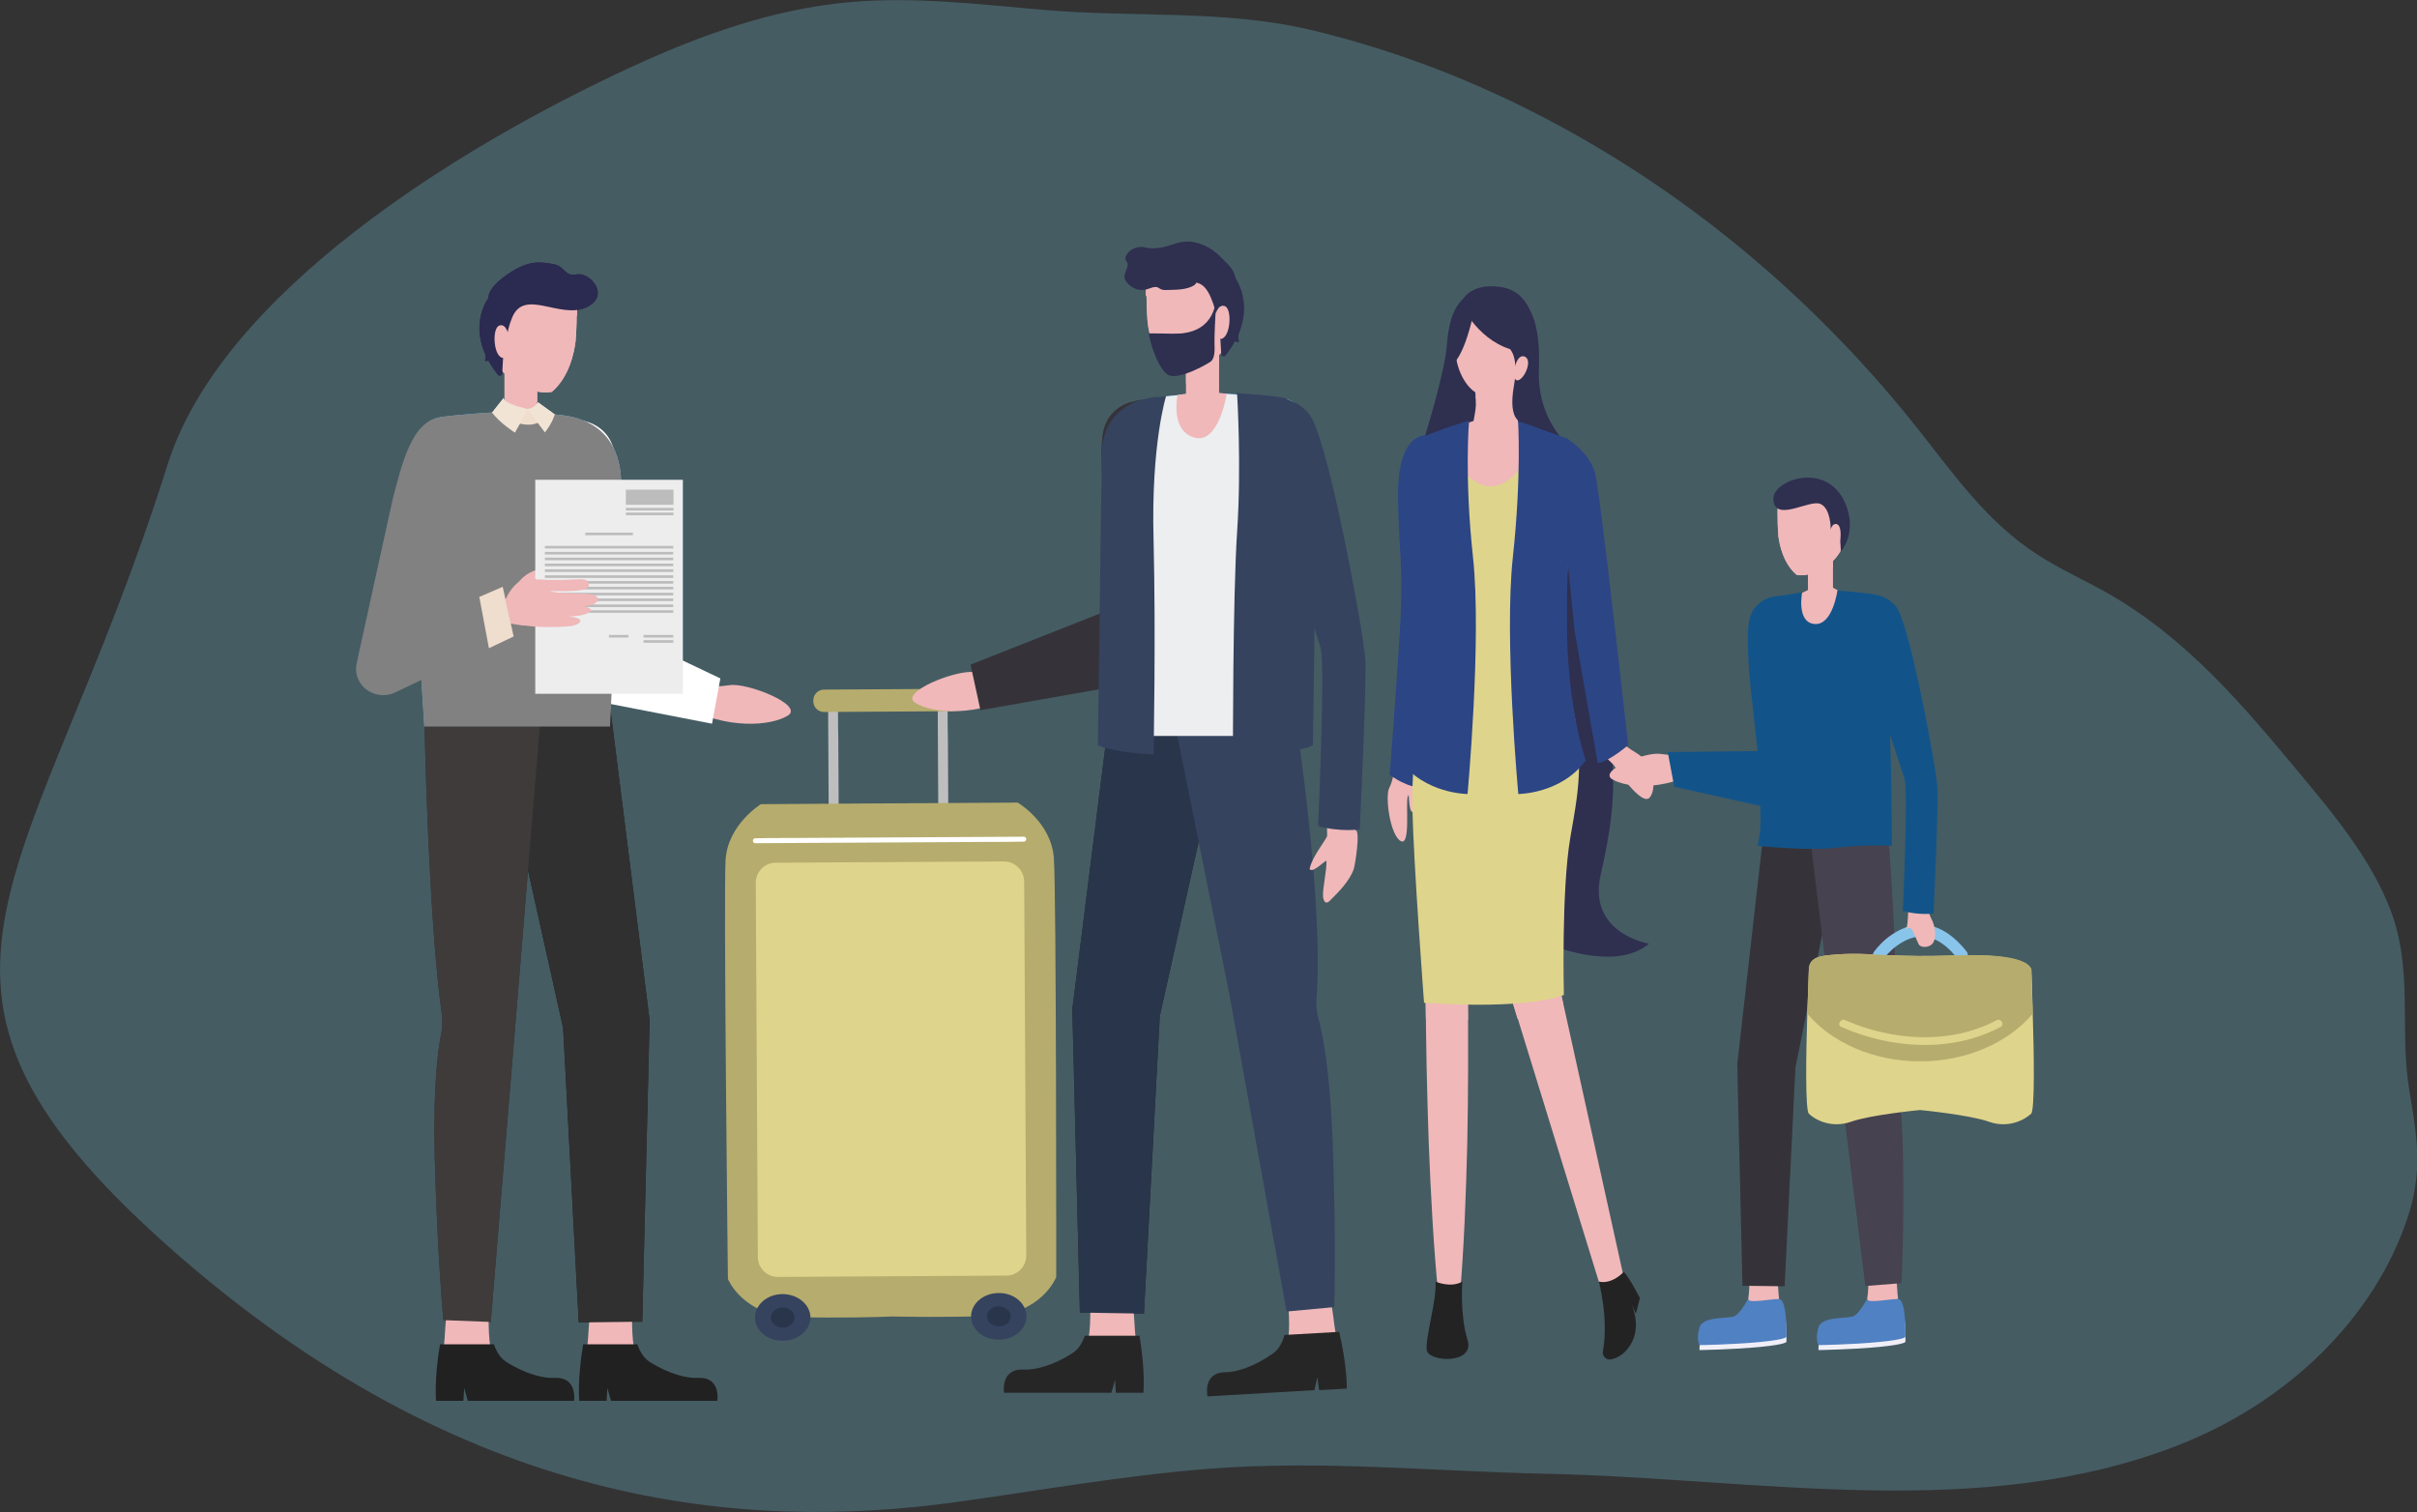 <?xml version="1.0" encoding="utf-8"?>
<!-- Generator: Adobe Illustrator 24.2.1, SVG Export Plug-In . SVG Version: 6.00 Build 0)  -->
<svg version="1.1" id="Layer_1" xmlns="http://www.w3.org/2000/svg" xmlns:xlink="http://www.w3.org/1999/xlink" x="0px" y="0px"
	 viewBox="0 0 928.4 580.9" style="enable-background:new 0 0 928.4 580.9;" xml:space="preserve">
<rect x="0" y="0" width="928.4" height="580.9" fill="#333333" stroke="none"/>
<style type="text/css">
	.st0{opacity:0.31;fill:#70B9CE;}
	.st1{fill:#F0B8B9;}
	.st2{fill:#2F2F50;}
	.st3{fill:#2C4585;}
	.st4{fill:#DFD48C;}
	.st5{fill:#232323;}
	.st6{fill:#F0EFF8;}
	.st7{fill:#5081C2;}
	.st8{fill:#353339;}
	.st9{fill:#46424F;}
	.st10{fill:#125489;}
	.st11{fill:#89C4EB;}
	.st12{fill:#B6AC6D;}
	.st13{fill:#BFBEBE;}
	.st14{fill:#35435F;}
	.st15{fill:#29354A;}
	.st16{fill:#FFFFFF;}
	.st17{fill:#272626;}
	.st18{fill:url(#SVGID_1_);}
	.st19{fill:#ECEEEF;}
	.st20{fill:#212121;}
	.st21{fill:#2D3130;}
	.st22{fill:#2B2A50;}
	.st23{fill:url(#SVGID_2_);}
	.st24{fill:#CCE3F0;}
	.st25{fill:#B8D4DD;}
	.st26{fill:#303030;}
	.st27{fill:#3F3B3B;}
	.st28{fill:#818181;}
	.st29{fill:#EDEDEE;}
	.st30{fill:#BCBCBC;}
	.st31{fill:#EFDDCD;}
	.st32{fill:#F1E4D4;}
</style>
<g>
	<g>
		<path class="st0" d="M64.4,178.4C85,113,175.6,56.5,243,25.5c26.1-12,54-22.1,83.6-24.7c24.7-2.2,49.6,0.9,74.3,3
			c34.4,3,69.4-0.2,102.6,7.7c32.4,7.7,63.2,19.7,91.7,34.8c57,30.1,104.8,72,142,119.1c13.5,17.1,26.2,35.3,45.5,47.7
			c8.3,5.4,17.7,9.6,26.4,14.5c30.8,17.4,52.7,43.6,74,69.2c13.7,16.4,27.5,33.2,34.9,52.2c9.2,23.5,3.5,46.4,7.5,70.1
			c3,18,5.3,31.1-1,49.5c-12.8,37.6-45.2,69.7-87.2,86.3c-76.4,30.2-162.3,12.9-243.7,11.2c-43.2-0.9-85.7-5.3-129.3-1.9
			c-32.7,2.6-64.7,8.3-97.1,12.8c-80.5,11.1-188.7,3.3-303.1-98.7C-50.3,376.4,13.3,340.4,64.4,178.4z"/>
		<g>
			<g>
				<path class="st1" d="M535.7,294c0,0-0.3,5.3-2,8.5c-1.8,3.2,0.2,18,4.2,20.5c4,2.5,2-13.8,2.8-16.9c0.8-3.1,0.1,5.8,1.9,5.8
					s-0.2-18.9-0.2-18.9L535.7,294z"/>
				<path class="st2" d="M570.8,118.1l-14.3,11.8c0,0-4.9,29.4-1.9,44.9c3,15.5,1.8,168.4,1.8,168.4s55.2,37.5,77,19.3
					c0,0-23.9-3.8-18.5-26.8c7.1-30.7,7.1-51.7-5.9-78.7c-7.1-14.8,4.1-70.9-10.2-89L570.8,118.1z"/>
				<path class="st1" d="M566,161.7c0,0,0.9-4.4,0.9-6.1c0-4.7-0.8-19.6-0.8-19.6l15.4,0.1l1.6,26.1c11.9,2.8,19.6,11.7,21,24.7
					c0.2,1.9,0.2,3.9,0.1,5.7l-6.6,80c-1,12.2-11.6,21.2-23.6,20.2c-10.6-0.9-18.8-9.3-19.9-19.6l-8.6-79.8
					C544,179,552.8,165.9,566,161.7z"/>
				<path class="st3" d="M547.8,167.3c0,0-11-1.6-10.8,23.6c0.2,21.4,2.3,26,0.7,51.7s-3.9,55-3.9,55s7.3,5.7,13.3,4.7
					c6-1,7-86.4,7-86.4L547.8,167.3z"/>
				<path class="st1" d="M560.4,260.6c1.8,19.9,2.6,39.7,3.1,59.5c0.2,9.9,0.3,19.8,0.4,29.7c0,5,0,9.9,0,14.9c0,5-0.2,9.9-0.1,14.9
					c0.2,19.8,0.2,39.6-0.2,59.5c-0.5,19.8-1.2,39.6-2.9,59.5c-0.2,2.2-2.2,3.9-4.4,3.7c-2-0.2-3.5-1.7-3.7-3.6
					c-2-19.8-3-39.7-3.8-59.5c-0.7-19.9-1.1-39.7-1.2-59.6c-0.1-5,0.2-9.9,0.3-14.9c0.1-5,0.4-9.9,0.5-14.9
					c0.4-9.9,0.9-19.8,1.5-29.8c1.2-19.8,2.8-39.7,5.4-59.5c0.2-1.4,1.5-2.4,2.9-2.2C559.4,258.4,560.3,259.4,560.4,260.6z"/>
				<path class="st1" d="M600.4,261.7l-1.8,117.2l-0.3-3.2l26.9,121.7c0.5,2.5-1,4.9-3.5,5.4c-2.3,0.5-4.6-0.9-5.3-3.1l-36.7-119.1
					l0-0.1c-0.3-1-0.4-2.1-0.2-3l15.9-116.1c0.2-1.4,1.5-2.4,2.9-2.2C599.5,259.3,600.4,260.5,600.4,261.7z"/>
				<path class="st4" d="M557.9,174.7c0,0,13.3,27.3,29.6,0c16.2-27.3,0,79.4,0,79.4s-11.1,6.6-31.8,0
					C534.9,247.5,557.9,174.7,557.9,174.7z"/>
				<path class="st1" d="M600.4,262.6c-0.2-0.9-0.5-1.7-0.8-2.6c0,0-1.4,0.2-4,0.5c-0.1,0.2-0.2,0.5-0.3,0.8l-15.9,116.1
					c-0.1,1-0.1,2,0.2,3l0,0.1l3.3,10.8c6.7-0.5,13-1.5,17.6-3.2c0,0,0-0.8,0-2.2l-1.9-8.8L600.4,262.6z"/>
				<path class="st1" d="M549.9,319.9c-0.6,9.9-1.1,19.8-1.5,29.8c-0.2,5-0.4,9.9-0.5,14.9c-0.1,5-0.4,9.9-0.3,14.9
					c0,3.9,0,7.8,0.1,11.7c2,0.1,8.3,0.6,16.2,0.7c0-4.1-0.1-8.2-0.1-12.3c-0.1-5,0-9.9,0.1-14.9c0.1-5,0-9.9,0-14.9
					c0-9.9-0.1-19.8-0.4-29.7c-0.5-19.6-1.2-39.2-3-58.8c-1.7-0.1-3.4-0.3-5.2-0.4C552.7,280.5,551.1,300.2,549.9,319.9z"/>
				<path class="st4" d="M548,254c0,0-6,33.6-5.5,56.1c0.5,22.5,4.5,75.1,4.5,75.1s37.5,3,53.7-3c0,0-1-40.3,2.5-60.6
					c3.5-20.3,6.6-33.2-3.5-67.5C599.6,254,575.7,257.9,548,254z"/>
				<path class="st3" d="M564.3,161.5c0,0-1.9,21.3,1.5,52.6c3.4,31.4-2.1,90.9-2.1,90.9s-16.5,0-25.9-12.9c0,0,9.1-22.5,6.1-54.8
					c-3-32.3-8.3-25.9,1-48.6l-3,11.3c0,0-4.5-28.9,3.9-32.2C554.3,164.6,564.3,161.5,564.3,161.5z"/>
				<path class="st3" d="M583.1,161.5c0,0,1.4,21.3-2,52.6c-3.4,31.4,2.1,90.9,2.1,90.9s16.5,0,25.9-12.9c0,0-7.3-20.7-7.2-53.1
					c0-20.8,0.2-15.7,0.5-22.9l1.7-15.5c0,0,5.7-29.1-2.7-32.3C592.9,164.9,583.1,161.5,583.1,161.5z"/>
				<path class="st5" d="M551.4,492.3c0,0,5.8,2.6,10.3,0c0,0-1,12.9,2,22.4c3,9.5-15.2,8.6-15.7,3.8
					C547.5,513.6,551.9,499.5,551.4,492.3z"/>
				<path class="st5" d="M614.1,492.3c0,0,3.9,13.9,1.6,26.8c-0.3,1.8,1.2,3.4,3,3.1c2.2-0.4,5.1-1.7,7.5-5.5
					c4.7-7.4,0.3-16.1,0.3-16.1l1.9,4l1.5-6c0,0-4.4-8.5-6.2-10C623.7,488.5,619.4,493.5,614.1,492.3z"/>
				<path class="st1" d="M582.3,149l-0.8-12.9l-15.4-0.1c0,0,0.6,11,0.8,17.1c0.8,0.5,1.6,0.9,2.5,1.1
					C573.5,155.2,578.4,153.2,582.3,149z"/>
				<path class="st1" d="M616.4,280.3c0,0,7,5.9,12.4,9.1c5.4,3.2,8.1,12.5,5,16.8c-3.1,4.3-14-12.4-14-12.4l-5.9-5.8L616.4,280.3z"
					/>
				<g>
					<path class="st1" d="M588.4,136.2c-3.4,11-12.2,17.5-18.9,15.8c-5.6-1.4-10.2-9.3-10.4-17.2c0-1,0-2.2,0.2-3.6
						c0.2-2.2,0.6-4.6,1.2-6.3c3.4-11,10.4-15.9,19.1-13.3C588.2,114.4,591.8,125.2,588.4,136.2z"/>
				</g>
				<path class="st2" d="M561.1,116.5c0,0,5.8,13.4,18.9,17.6c0,0,3.5,3.1,1.5,14.2c-2.5,14.2,3.6,14.1,3.6,14.1l14,5
					c0,0-8.6-9.3-8-25.3c0.7-16-2.5-30.3-15-31.9C563.7,108.5,561.1,116.5,561.1,116.5z"/>
				<path class="st1" d="M586.6,141.5c-0.9,2.9-2.9,4.9-4,4.6c-1.2-0.4-1.4-3-0.5-5.9c0.9-2.9,2.2-3.6,3.3-3.3
					C586.6,137.2,587.5,138.6,586.6,141.5z"/>
				<path class="st2" d="M567,115.6c0,0-3.2,18.4-8.4,23.7c-5.2,5.2-4.5,25.6-4.5,25.6l-6.7,2.5c0,0,7.5-24.2,8.3-34.3
					c0.8-10.1,3-19.6,12.8-21.3C578.4,109.9,567,115.6,567,115.6z"/>
				<path class="st3" d="M601.3,168.1c0,0,9.5,5.4,11.5,14.2c2.1,8.8,12.6,103.9,12.6,103.9s-7.1,6.2-11.7,7l-8.9-51l-3.7-37.2
					L601.3,168.1z"/>
			</g>
			<g>
				<g>
					<rect x="694.5" y="213.5" class="st1" width="9.5" height="17.2"/>
				</g>
				<path class="st1" d="M694.5,223.8v-10.3h9.5v4.3c-3.4,3.7-7.8,5.4-7.8,5.4v0C695.7,223.5,695.1,223.7,694.5,223.8z"/>
				<path class="st1" d="M684.2,189.8c1.6-3,9.4-6.9,15.2-4.4c5.8,2.5,8.3,7.2,9.7,14.1c0.7,3.6-0.5,8-1.8,11.4
					c-2.7,6.1-9.8,8.9-9.8,8.9v0c-2.5,0.9-5.2,1.5-7.4,1c-5.1-4.3-6.6-11.6-7-14.9c-0.3-3.8-0.3-6.8-0.3-7.5
					C682.8,198.4,682.6,192.9,684.2,189.8z"/>
				<path class="st1" d="M702.8,204.6c0,0,0.7-4.1,2.9-3.2c2.2,0.9,1.6,9.8-1.5,9.5C701.2,210.6,702.8,204.6,702.8,204.6z"/>
				<g>
					<path class="st6" d="M717.2,500.8c0,0-2.7,5.1-4.9,6.5c-2.2,1.4-11.2-0.8-12.6,3.7c-1.4,4.6-1.2,7.6-1.2,7.6s13-0.2,23.3-1.2
						c10.3-1,10.1-2,10.1-2s0.4-14.5-2.8-14.5C725.9,500.8,717,502.8,717.2,500.8z"/>
					<path class="st1" d="M717.2,498.9c0.8-4.6,0.3-10.9,0.3-10.9s6.3-15.3,10.3,0c1,3.7,0.8,7.9,1.3,10.9l-11.9,5V498.9z"/>
					<path class="st7" d="M717.2,498.9c0,0-2.7,5.1-4.9,6.5c-2.2,1.4-12.4-0.1-13.8,4.5c-1.4,4.6,0,6.8,0,6.8s13-0.2,23.3-1.2
						c10.3-1,10.1-2,10.1-2s0.4-14.5-2.8-14.5C725.9,498.9,717,500.9,717.2,498.9z"/>
				</g>
				<g>
					<path class="st6" d="M671.5,500.8c0,0-2.7,5.1-4.9,6.5c-2.2,1.4-11.2-0.8-12.6,3.7c-1.4,4.6-1.2,7.6-1.2,7.6s13-0.2,23.3-1.2
						c10.3-1,10.1-2,10.1-2s0.4-14.5-2.8-14.5C680.2,500.8,671.2,502.8,671.5,500.8z"/>
					<path class="st1" d="M671.5,498.9c0.8-4.6,0.3-10.9,0.3-10.9s6.3-15.3,10.3,0c1,3.7,0.8,7.9,1.3,10.9l-11.9,5V498.9z"/>
					<path class="st7" d="M671.5,498.9c0,0-2.7,5.1-4.9,6.5c-2.2,1.4-12.4-0.1-13.8,4.5c-1.4,4.6,0,6.8,0,6.8s13-0.2,23.3-1.2
						c10.3-1,10.1-2,10.1-2s0.4-14.5-2.8-14.5C680.2,498.9,671.2,500.9,671.5,498.9z"/>
				</g>
				<polygon class="st8" points="678.4,311 667.5,407 667.3,408.4 667.3,408.8 669.3,493.9 685.5,494.1 689.7,409.1 689.5,410.9 
					708.5,316.3 				"/>
				<g>
					<rect x="694.5" y="213.5" class="st1" width="9.5" height="17.2"/>
				</g>
				<path class="st1" d="M694.5,223.8v-10.3h9.5v4.3c-3.4,3.7-7.8,5.4-7.8,5.4v0C695.7,223.5,695.1,223.7,694.5,223.8z"/>
				<path class="st1" d="M649.4,289.6c0,0-6,0.9-11.6,0c-5.7-0.9-23.9,6.3-18.6,9.7c5.4,3.3,19.5,4.6,33.4-3.2
					C666.4,288.4,649.4,289.6,649.4,289.6z"/>
				<path class="st9" d="M722.2,305.4l0.5,13.1l2.4,0c0,0,4.9,55.6,2.1,84.6c-0.2,1.9-0.1,3.8,0.4,5.7c1.1,4.5,3.1,15.3,3.4,36.2
					c0.4,29.1-0.6,47.9-0.6,47.9l-13.9,1.1L705,401l-11.4-93L722.2,305.4z"/>
				<path class="st1" d="M684.2,189.8c1.6-3,9.4-6.9,15.2-4.4c5.8,2.5,8.3,7.2,9.7,14.1c0.7,3.6-0.5,8-1.8,11.4
					c-2.7,6.1-9.8,8.9-9.8,8.9v0c-2.5,0.9-5.2,1.5-7.4,1c-5.1-4.3-6.6-11.6-7-14.9c-0.3-3.8-0.3-6.8-0.3-7.5
					C682.8,198.4,682.6,192.9,684.2,189.8z"/>
				<path class="st10" d="M675.1,288.5l-2.6-23.8l0,0c0,0-2.2-19.6-0.5-26.8c1.4-6.2,6.6-8,7.9-8.4c1.4-0.4,2.8-0.6,4.1-0.7
					c5.8-0.5,3.9,4.1,4.3,9.6l5.6,64.9l0,0.5c0.1,1.8-0.3,3.6-1.5,5.1c-2.6,3.5-7.6,4.3-11.2,1.8l-38.1-8.5l-2.5-13.3L675.1,288.5z"
					/>
				<path class="st10" d="M725.4,269.9l1.1-20.3c0-1,0-1.9-0.1-2.8c0-0.1,0-0.1,0-0.2c-0.7-13.3-3.6-17.2-6.9-18.2
					c-3.3-1-20.6-2-20.6-2l-13.7,2.3c0,0-8.1,1.3-9.7,32.3c-1.2,23.7,1.3,45.4,0.6,58.1l-0.9,5.8c0,0,19.6,2.1,30.4,0.7
					c10.8-1.3,21.1-0.7,21.1-0.7S726.6,286.9,725.4,269.9z"/>
				<path class="st1" d="M692.2,227.7c0,0-2.2,11.4,4.8,12c7,0.6,8.8-13,8.8-13l-5.2-2.9L692.2,227.7z"/>
				<path class="st1" d="M682.8,197.2l0-5.3l20.5-2.3l-0.2,12.4c0,0-2.4-7.7-7.6-6.5C687,197.5,682.8,197.2,682.8,197.2z"/>
				<path class="st2" d="M688.1,184.6c0,0-8.8,3-6.6,9c2.2,6,13.9-1.8,17.8,0c4,1.8,3.9,9.7,3.9,9.7s3-1.1,3.4,1.5
					c0.3,2.6,0.5,7,0.5,7s6.1-6.5,2.1-17.5C705.1,183.3,695,182,688.1,184.6z"/>
				<path class="st1" d="M702.8,204.6c0,0,0.7-4.1,2.9-3.2c2.2,0.9,1.6,9.8-1.5,9.5C701.2,210.6,702.8,204.6,702.8,204.6z"/>
				<g>
					<path class="st4" d="M780.3,372.4c-2.1-5.7-21.7-5.5-24.2-5.5c-8.6,0.2-17.1,0.5-25.7,0.2c-8.6-0.2-17-1.2-25.6-0.4
						c-4.8,0.4-9.8,0.6-10,5.7c0,0-0.3,7.5-0.6,17c-0.5,15.8-0.8,37,0.6,38.4c2.2,2.2,8.5,5.8,16.2,3.1c7.6-2.7,26.5-4.5,26.5-4.5
						s18.9,1.8,26.5,4.5c7.6,2.7,13.9-0.9,16.2-3.1c1.4-1.4,1.1-22.7,0.6-38.4C780.6,379.9,780.3,372.4,780.3,372.4z"/>
					<g>
						<path class="st11" d="M731.6,356.4c-4.6,1.8-8.7,5.1-11.7,9.1c-1.8,2.3,2.2,4.6,3.9,2.3c-0.7,0.9,0.2-0.2,0.4-0.4
							c0.5-0.6,1.1-1.2,1.7-1.8c1.8-1.8,3.9-3.3,6.2-4.4c7.7-3.8,14.6,0.4,19.4,6.6c1.7,2.3,5.7,0,3.9-2.3
							C749.5,358,741.1,352.6,731.6,356.4z"/>
					</g>
					<path class="st12" d="M756.1,366.9c-8.6,0.2-17.1,0.5-25.7,0.2c-8.6-0.2-17-1.2-25.6-0.4c-4.8,0.4-9.8,0.6-10,5.7
						c0,0-0.3,7.5-0.6,17c9.3,11,25.3,18.3,43.3,18.3c18.1,0,34-7.3,43.3-18.3c-0.3-9.5-0.6-17-0.6-17
						C778.6,366.4,758.6,366.9,756.1,366.9z"/>
					<g>
						<path class="st4" d="M766.9,391.9c-17.8,9.5-40,7.9-58.1,0c-1.8-0.8-3.3,1.8-1.5,2.6c19.1,8.4,42.3,10,61.1,0
							C770.2,393.6,768.6,391,766.9,391.9z"/>
					</g>
				</g>
				<path class="st1" d="M736.3,361.2c0.4,1,0.8,1.9,1.2,2.1c1.6,0.9,4,0.4,5-1.1c1.5-2.3,0.7-6.7-0.5-9c-1.8-3.2-2-8.5-2-8.5
					l-6.7-1c-0.5,4.5-0.1,9.4-1.1,13.7C733.8,354.5,735.1,358.5,736.3,361.2z"/>
				<path class="st10" d="M716.6,228.1c0,0,7.5-0.5,11.7,4.9c5,6.6,13,51.1,13,51.1s2.4,12.5,2.9,18.3c0.5,5.8-1.5,48.5-1.5,48.5
					s-5.6,0.8-11.8-1c0,0,2-44.4,0.8-50.1C730.4,294.1,710.6,242.6,716.6,228.1z"/>
			</g>
			<g>
				<g>
					<g>
						<path class="st13" d="M321.9,273.5c0-2.5-3.8-2.4-3.8,0c0.1,24.5,0.3,49,0.4,73.6c0,3.5,0,7,0.1,10.5c0,2.5,3.8,2.4,3.8,0
							c-0.1-24.5-0.3-49-0.4-73.6C321.9,280.5,321.9,277,321.9,273.5z"/>
					</g>
				</g>
				<g>
					<g>
						<path class="st13" d="M364,273.3c0-2.5-3.8-2.4-3.8,0c0.1,24.5,0.3,49,0.4,73.6c0,3.5,0,7,0.1,10.5c0,2.5,3.8,2.4,3.8,0
							c-0.1-24.5-0.3-49-0.4-73.6C364,280.3,364,276.8,364,273.3z"/>
					</g>
				</g>
				<g>
					<path class="st12" d="M390.9,308.3l-48.4,0.3l-1.8,0l-48.4,0.3c0,0-12.7,7.7-13.6,21.4c-0.8,13.7,0.9,161,0.9,161
						s5.6,14,25.3,14.6c17.2,0.5,33.8,0,37.8-0.2c4,0.1,20.6,0.4,37.8-0.2c19.7-0.8,25.2-14.9,25.2-14.9s0.1-147.2-0.9-161
						C403.8,315.8,390.9,308.3,390.9,308.3z"/>
				</g>
				<g>
					<path class="st14" d="M383.6,496.7c-5.9,0-10.6,4.1-10.6,9c0,5,4.8,9,10.7,8.9c5.9,0,10.6-4.1,10.6-9
						C394.2,500.6,389.4,496.6,383.6,496.7z"/>
				</g>
				<g>
					<path class="st15" d="M383.6,501.8c-2.5,0-4.5,1.7-4.5,3.9c0,2.1,2.1,3.8,4.6,3.8c2.5,0,4.5-1.7,4.5-3.9
						C388.2,503.5,386.1,501.8,383.6,501.8z"/>
				</g>
				<g>
					<path class="st14" d="M300.6,497.1c-5.9,0-10.6,4.1-10.6,9c0,5,4.8,9,10.7,8.9c5.9,0,10.6-4.1,10.6-9
						C311.2,501.1,306.4,497.1,300.6,497.1z"/>
				</g>
				<g>
					<path class="st15" d="M300.6,502.3c-2.5,0-4.5,1.7-4.5,3.9c0,2.1,2.1,3.8,4.6,3.8c2.5,0,4.5-1.7,4.5-3.9
						C305.2,504,303.1,502.2,300.6,502.3z"/>
				</g>
				<g>
					<g>
						<path class="st4" d="M385.7,330.9l-87.8,0.5c-4.2,0-7.6,3.5-7.6,7.7l0.8,143.8c0,4.2,3.5,7.6,7.7,7.6l87.8-0.5
							c4.2,0,7.6-3.5,7.6-7.7l-0.8-143.8C393.3,334.3,389.8,330.9,385.7,330.9z"/>
					</g>
				</g>
				<g>
					<path class="st12" d="M365.8,264.6l-49.3,0.3c-2.3,0-4.1,1.9-4.1,4.1l0,0.4c0,2.3,1.9,4.1,4.1,4.1l49.3-0.3
						c2.3,0,4.1-1.9,4.1-4.1l0-0.4C369.9,266.4,368.1,264.6,365.8,264.6z"/>
				</g>
				<g>
					<g>
						<path class="st16" d="M393.2,321.4c-30.1,0.2-60.1,0.3-90.2,0.5c-4.3,0-8.6,0-12.9,0.1c-1.2,0-1.2,1.9,0,1.9
							c30.1-0.2,60.1-0.3,90.2-0.5c4.3,0,8.6,0,12.9-0.1C394.5,323.3,394.5,321.4,393.2,321.4z"/>
					</g>
				</g>
			</g>
			<g>
				<polygon class="st17" points="428.7,254.1 412.2,385.3 411.9,387.3 411.9,387.8 414.8,504.2 439.4,504.6 445.6,388.2 
					445.4,390.7 474.2,261.4 				"/>
				<g>
					<rect x="455.6" y="133.7" class="st1" width="12.6" height="22.7"/>
				</g>
				<path class="st1" d="M455.6,147.3v-13.6h12.6v5.7c-4.5,4.9-10.3,7.2-10.3,7.2v0C457.2,146.8,456.4,147.1,455.6,147.3z"/>
				<path class="st1" d="M442,102.4c2.1-4,12.4-9.1,20.1-5.9c7.7,3.3,11,9.6,12.9,18.6c1,4.8-0.6,10.6-2.3,15.1
					c-3.6,8-12.9,11.8-12.9,11.8v0c-3.3,1.2-6.8,2-9.8,1.4c-6.7-5.7-8.7-15.3-9.2-19.8c-0.4-5-0.4-9.1-0.4-9.9
					C440.2,113.7,439.9,106.4,442,102.4z"/>
				<path class="st1" d="M440.2,113.7l0-7l27.1-3l-0.2,16.4c0,0-3.2-10.2-10-8.6C445.8,114.2,440.2,113.7,440.2,113.7z"/>
				<path class="st1" d="M466.6,121.9c0,0,0.9-5.4,3.9-4.3c3,1.2,2.1,12.9-1.9,12.6C464.5,129.8,466.6,121.9,466.6,121.9z"/>
				<path class="st2" d="M476.2,122.1v4.3c0,0-1,3.3-0.4,4.4c0.5,1.1-1.8,0.8-2.1-1.3C473.4,127.3,476.2,122.1,476.2,122.1z"/>
				
					<linearGradient id="SVGID_1_" gradientUnits="userSpaceOnUse" x1="-671.118" y1="211.216" x2="-744.124" y2="214.29" gradientTransform="matrix(-1 0 0 1 -245.488 0)">
					<stop  offset="0" style="stop-color:#94BEE6"/>
					<stop  offset="1" style="stop-color:#7AB2E0"/>
				</linearGradient>
				<path class="st18" d="M427.4,273.3l-4.4-91.9c-0.5-15.2,5.6-27.7,24.9-29.2l14.7-1.5c0,0,26.7,1.4,31.8,2.7
					c5.1,1.3,9.6,6.4,10.7,24c0,0.1,0,0.2,0,0.2c0.1,1.2,0.2,2.5,0.2,3.8l-5.9,91.9H427.4z"/>
				<g>
					<path class="st1" d="M418.1,514.4c1.2-7.1,0.5-16.7,0.5-16.7s9.6-23.4,15.8,0c1.5,5.7,1.2,12.2,1.9,16.7h-16.9H418.1z"/>
					<path class="st17" d="M393.2,526.1c4,0.2,11-1.3,18.7-6.3c2.3-1.4,3.8-3.9,4.8-6.7l0,0l0,0h21c2.3,14,1.5,21.9,1.5,21.9h-10.6
						l-0.3-4.9l-1.4,4.9h-41.2C385.6,535,384.2,525.6,393.2,526.1z"/>
				</g>
				<g>
					<path class="st1" d="M494.9,513.9c0.8-7.2-0.5-16.7-0.5-16.7s8.1-23.9,15.8-0.9c1.9,5.6,2,12.1,3,16.5l-16.8,1L494.9,513.9z"/>
					<path class="st17" d="M470.8,527.1c4,0,10.9-2,18.3-7.3c2.2-1.6,3.5-4.2,4.3-7l0,0v0l21-1.2c3.2,13.8,2.9,21.8,2.9,21.8
						l-10.6,0.6L506,529l-1.1,5l-41.1,2.4C463.8,536.4,461.8,527.1,470.8,527.1z"/>
				</g>
				<polygon class="st15" points="428.7,254.1 412.2,385.3 411.9,387.3 411.9,387.8 414.8,504.2 439.4,504.6 445.6,388.2 
					445.4,390.7 474.2,261.4 				"/>
				<g>
					<rect x="455.6" y="133.7" class="st1" width="12.6" height="22.7"/>
				</g>
				<path class="st1" d="M455.6,147.3v-13.6h12.6v5.7c-4.5,4.9-10.3,7.2-10.3,7.2v0C457.2,146.8,456.4,147.1,455.6,147.3z"/>
				<path class="st1" d="M388.5,258.2c0,0-7.3,1.1-14.2,0c-6.9-1.1-29.2,7.8-22.7,11.8c6.5,4.1,23.8,5.6,40.7-3.8
					C409.2,256.7,388.5,258.2,388.5,258.2z"/>
				<path class="st14" d="M496.1,254.5l1,17.3l0,0c0,0,11.5,73.5,8.6,111.8c-0.2,2.5,0,5,0.7,7.5c1.6,5.9,4.5,20.1,5.5,47.7
					c1.4,38.4,0.6,63.3,0.6,63.3l-18.3,1.7l-22.1-122.5l-24.7-122.6L496.1,254.5z"/>
				<path class="st1" d="M442,102.4c2.1-4,12.4-9.1,20.1-5.9c7.7,3.3,11,9.6,12.9,18.6c1,4.8-0.6,10.6-2.3,15.1
					c-3.6,8-12.9,11.8-12.9,11.8v0c-3.3,1.2-6.8,2-9.8,1.4c-6.7-5.7-8.7-15.3-9.2-19.8c-0.4-5-0.4-9.1-0.4-9.9
					C440.2,113.7,439.9,106.4,442,102.4z"/>
				<path class="st1" d="M440.2,113.7l0-7l27.1-3l-0.2,16.4c0,0-3.2-10.2-10-8.6C445.8,114.2,440.2,113.7,440.2,113.7z"/>
				<path class="st2" d="M468.8,130.9c-0.1-1.2-0.4-2.5-0.8-3.7c-0.7-2.3-0.1-6.5-2.9-12.9c-4.8-11.1-10.5-2.1-20.6-6.5
					c-10.1-4.4-5.9-6.9-0.7-5.9c5.2,1,1.8-5.7,7-6.5c4.5-0.7,7.5-3.7,15.9,2c8.4,5.7,7.7,9.4,7.7,9.4s9.9,12.7-3.7,29.8
					c-0.5,0.6-1.6,0.3-1.6-0.5L468.8,130.9z"/>
				<path class="st1" d="M466.6,121.9c0,0,0.9-5.4,3.9-4.3c3,1.2,2.1,12.9-1.9,12.6C464.5,129.8,466.6,121.9,466.6,121.9z"/>
				<path class="st2" d="M476.2,122.1v4.3c0,0-1,3.3-0.4,4.4c0.5,1.1-1.8,0.8-2.1-1.3C473.4,127.3,476.2,122.1,476.2,122.1z"/>
				<path class="st8" d="M430,232.7l-4.4-31.3h-1.4c0,0-2.3-25.9-0.5-35.4c1.6-8.3,8.3-10.8,10.1-11.4c1.8-0.5,3.6-0.9,5.4-1.1
					c7.6-0.8,5.3,5.2,6.1,12.5l10.1,85.6l0.1,0.6c0.3,2.3-0.3,4.7-1.7,6.8c-3.3,4.7-9.8,6-14.7,2.8l-62.5,11l-3.8-17.5L430,232.7z"
					/>
				<path class="st19" d="M423.2,282.6l1.3-100.3c-0.5-15.2,4.1-28.5,23.4-30l14.7-1.5c0,0,25.9,1.5,31,2.8
					c5.1,1.3,10.4,6.3,11.5,23.9c0,0.1,0,0.2,0,0.2c0.1,1.2,0.2,2.5,0.2,3.8l-4.5,101.2H423.2z"/>
				<path class="st1" d="M499.4,165.5l24.3,83.1l0,0.1c0.2,0.7,0.3,1.4,0.2,2l-3.6,73c-0.1,2.9-2.6,5.2-5.5,5c-2.8-0.1-5-2.4-5-5.2
					l-0.9-73.1l0.3,2.1l-21.5-83.9c-0.8-3.2,1.1-6.5,4.4-7.4C495.2,160.5,498.5,162.4,499.4,165.5z"/>
				<path class="st14" d="M487.1,152.5c0,0,10.2-0.7,15.8,6.6c6.8,8.9,17.6,69.1,17.6,69.1s3.2,16.9,3.9,24.7
					c0.7,7.8-2.1,65.7-2.1,65.7s-7.6,1.1-16-1.3c0,0,2.7-60,1.1-67.7C505.9,241.9,479.1,172.2,487.1,152.5z"/>
				<path class="st1" d="M452.3,151.8c0,0-2.9,13.7,6.5,16.3c9.4,2.6,12.4-16.8,12.4-16.8S462.3,149.7,452.3,151.8z"/>
				<path class="st2" d="M441.4,128.1c0,0,1.5-0.1,4.2,0c2.7,0.1,6.7,0.1,8,0c2.6-0.3,10.3-1.1,12.9-9.8s0.4,1.9,0.4,1.9
					s-0.5,9.3-0.4,11.8c0.1,2.5,0.2,5.8-1.6,7c-1.8,1.2-11,6.4-15.5,5.3C445.1,143.1,441.3,130.5,441.4,128.1z"/>
				<path class="st2" d="M475.3,108.2c-5.2-11-12-14.3-16.8-15.2c-2.6-0.5-5.3-0.1-7.8,0.8c-2.4,0.9-7.1,2.2-10.6,1.3
					c-4.9-1.4-9.2,3.4-7.4,5.3c1.7,1.9-1.9,4.8-0.4,7.3c1.5,2.5,5,4.8,9.2,3.1c4.2-1.6,3,0.7,6.2,0.6c3.3-0.1,8.4,0.1,11.2-2
					c2.6-1.9-3.1-10.9-3.9-12.1l2.6,0.6C457.7,97.9,484.5,127.5,475.3,108.2z"/>
				<path class="st1" d="M510.5,320c-2.2,4.2-6.3,8.9-7.4,13.5c0,0.1-0.1,0.3,0,0.4c0.1,0.2,0.4,0.3,0.6,0.3c1.4,0.2,4.6-3,5.8-3.6
					c0.2,3.7-1.5,10.2-1.3,13.9c0.1,1,0.5,2.3,1.5,2.2c0.4-0.1,0.7-0.3,1-0.6c3.4-3.4,7.7-7.6,9.3-12.3c0.5-1.5,2.7-15.1,0.6-14.9
					C517.1,319.2,513.8,319.7,510.5,320z"/>
				<path class="st14" d="M447.9,152.2c0,0-5.8,18.3-4.8,55.1c0.9,36.8,0,82.5,0,82.5s-14.5-0.5-21.4-3.5l1.5-111.1
					C423.2,175.2,421.2,152.9,447.9,152.2z"/>
				<path class="st14" d="M475.2,151.6c0,0,1.7,27,0,52.5c-1.7,25.5-1.6,85.6-1.6,85.6s27.4-0.5,30.7-3.5c0,0,1.9-109.7,0-116
					c-1.9-6.2-10-16.8-10-16.8s1.2-1.1-19.4-2.4L475.2,151.6z"/>
			</g>
		</g>
		<g>
			<polygon class="st20" points="232.9,260.1 249.3,390.1 249.5,392 249.5,392.5 246.7,507.7 222.3,508 216.2,392.9 216.4,395.3 
				187.9,267.4 			"/>
			<g>
				<rect x="193.8" y="141" class="st1" width="12.4" height="22.5"/>
			</g>
			<path class="st1" d="M206.3,154.5V141h-12.4v5.6c4.5,4.8,10.1,7.1,10.1,7.1v0C204.7,154,205.5,154.3,206.3,154.5z"/>
			<path class="st21" d="M163,262l0.1,17.2l0,0c0,0,1.4,72.8,6.6,110.4c0.3,2.5,0.3,5-0.2,7.4c-1.2,5.9-3.2,20.2-2.5,47.5
				c1,38,3.3,62.6,3.3,62.6l18.2,0.7l10.1-122.1l10-122.1L163,262z"/>
			<path class="st1" d="M219.8,110c-2.1-4-12.2-9-19.9-5.8c-7.6,3.2-10.9,9.5-12.7,18.4c-1,4.7,0.6,10.5,2.3,14.9
				c3.6,8,12.8,11.7,12.8,11.7v0c3.2,1.2,6.8,2,9.7,1.3c6.6-5.6,8.6-15.1,9.1-19.6c0.4-4.9,0.4-9,0.4-9.8
				C221.6,121.3,221.9,114,219.8,110z"/>
			<path class="st1" d="M221.6,121.3l0-6.9l-26.8-3l0.2,16.2c0,0,3.2-10.1,9.9-8.5C216,121.7,221.6,121.3,221.6,121.3z"/>
			<path class="st22" d="M193.2,138.2c0.1-1.2,0.4-2.4,0.8-3.6c0.7-2.3,0.1-6.4,2.8-12.8c4.7-11,18.1,0.7,28.1-3.6
				c10-4.3,1.8-13.8-3.3-12.8c-5.1,1-4.2-3.2-9.3-4c-4.5-0.7-8.8-1.8-17.1,3.8c-8.3,5.6-7.6,9.3-7.6,9.3s-9.8,12.6,3.7,29.5
				c0.5,0.6,1.5,0.3,1.6-0.4L193.2,138.2z"/>
			<path class="st1" d="M195.5,129.3c0,0-0.9-5.4-3.8-4.2c-2.9,1.2-2.1,12.8,1.9,12.4C197.5,137.2,195.5,129.3,195.5,129.3z"/>
			<path class="st22" d="M186,129.6v4.2c0,0,0.9,3.2,0.4,4.3c-0.5,1.1,1.8,0.8,2.1-1.3C188.7,134.6,186,129.6,186,129.6z"/>
			<path class="st1" d="M178.9,176.7l-24.2,81.9l-10.5-8.6l52-22.6c2.6-1.2,5.7,0.1,6.9,2.7c1.1,2.5,0,5.4-2.3,6.7l-50,26.6
				c-3.6,1.9-8,0.5-9.9-3c-0.8-1.6-1-3.4-0.7-5l0.1-0.6l18.4-83.4c1.2-5.6,6.8-9.2,12.4-7.9c5.6,1.2,9.2,6.8,7.9,12.4
				C179,176.2,178.9,176.5,178.9,176.7z"/>
			<linearGradient id="SVGID_2_" gradientUnits="userSpaceOnUse" x1="235.971" y1="217.74" x2="163.725" y2="220.782">
				<stop  offset="0" style="stop-color:#7ABEE9"/>
				<stop  offset="1" style="stop-color:#67B2E3"/>
			</linearGradient>
			<path class="st23" d="M234.3,279.2l4.3-91c0.5-15-5.6-27.4-24.6-28.9l-14.5-1.5c0,0-26.4,1.4-31.5,2.7c-5,1.3-9.5,6.3-10.6,23.7
				c0,0.1,0,0.2,0,0.2c-0.1,1.2-0.2,2.4-0.2,3.7l5.8,91H234.3z"/>
			<path class="st1" d="M197.2,227.2c0,0,2-6.5,9.4-8.4c7.4-1.9-4.8,5-6.5,11.3C198.5,236.4,197.2,227.2,197.2,227.2z"/>
			<path class="st1" d="M198.6,239.7c0,0,7,2,20.9,0.8c0,0,3.7-0.7,3.4-2.2c-0.3-1.5-8.2-2-10.8-1.9c-2.5,0.1,11.2,1.5,14.5-1.4
				c3.3-2.8-14.7-3.1-17.2-2.5c-2.5,0.5,18.3,2.3,20.1-1.7c1.8-3.9-10.2-2.2-16.8-3.4c-6.6-1.2,13.8,1.3,13.5-2.7
				c-0.3-4-5.1-1.1-18.4-2.1C194.5,221.8,198.6,239.7,198.6,239.7z"/>
			<path class="st1" d="M201.5,240.3c0,0-5.6-0.5-8.1-1.5c-2.6-1,1-13.6,7.6-16.2C207.5,220.1,201.5,240.3,201.5,240.3z"/>
			<path class="st24" d="M193.1,225.4l-9,3.9c1,5.5,2.6,13.9,3.7,19.7l9.5-4.5L193.1,225.4z"/>
			<path class="st25" d="M207.3,156.3c-1.1,0.4-2.6,0.7-4.6,0.9c-5.8,0.7-8.5-1.1-9.7-2.8l0.2,1.5c0,0-5.8,1.7,3.3,5.7
				c9,4,12.5-1,12.5-1l-0.9-2L207.3,156.3z"/>
			<path class="st24" d="M193.6,152.7c0,0-1.9,1.7,9.2,4.5l-5,9c0,0-5.7-3.6-8.8-7.7L193.6,152.7z"/>
			<path class="st24" d="M202.5,157.1c0,0,2.8-0.1,4.1-2.6l6.5,4.7c0,0-0.8,3.1-3.8,6.9L202.5,157.1z"/>
			<g>
				<path class="st1" d="M243.5,517.7c-1.2-7-0.5-16.5-0.5-16.5s-9.5-23.2-15.6,0c-1.5,5.7-1.2,12-1.9,16.5h16.7H243.5z"/>
				<path class="st20" d="M268.1,529.3c-4,0.2-10.9-1.3-18.6-6.2c-2.2-1.4-3.7-3.9-4.7-6.7l0,0l0,0H224c-2.3,13.8-1.5,21.7-1.5,21.7
					h10.5l0.3-4.9l1.4,4.9h40.8C275.6,538.1,277,528.8,268.1,529.3z"/>
			</g>
			<g>
				<path class="st1" d="M188.4,517.7c-1.2-7-0.5-16.5-0.5-16.5s-9.5-23.2-15.6,0c-1.5,5.7-1.2,12-1.9,16.5H187H188.4z"/>
				<path class="st20" d="M213,529.3c-4,0.2-10.9-1.3-18.6-6.2c-2.2-1.4-3.7-3.9-4.7-6.7l0,0l0,0H169c-2.3,13.8-1.5,21.7-1.5,21.7
					H178l0.3-4.9l1.4,4.9h40.8C220.5,538.1,221.9,528.8,213,529.3z"/>
			</g>
			<polygon class="st26" points="232.9,260.1 249.3,390.1 249.5,392 249.5,392.5 246.7,507.7 222.3,508 216.2,392.9 216.4,395.3 
				187.9,267.4 			"/>
			<g>
				<rect x="193.8" y="141" class="st1" width="12.4" height="22.5"/>
			</g>
			<path class="st1" d="M206.3,154.5V141h-12.4v5.6c4.5,4.8,10.1,7.1,10.1,7.1v0C204.7,154,205.5,154.3,206.3,154.5z"/>
			<path class="st1" d="M266.1,263.2c0,0,7.2,1.1,14.1,0c6.8-1.1,28.9,7.7,22.4,11.7s-23.6,5.5-40.3-3.8
				C245.6,261.8,266.1,263.2,266.1,263.2z"/>
			<path class="st27" d="M163,262l0.1,17.2l0,0c0,0,1.4,72.8,6.6,110.4c0.3,2.5,0.3,5-0.2,7.4c-1.2,5.9-3.2,20.2-2.5,47.5
				c1,38,3.3,62.6,3.3,62.6l18.2,0.7l10.1-122.1l10-122.1L163,262z"/>
			<path class="st1" d="M219.8,110c-2.1-4-12.2-9-19.9-5.8c-7.6,3.2-10.9,9.5-12.7,18.4c-1,4.7,0.6,10.5,2.3,14.9
				c3.6,8,12.8,11.7,12.8,11.7v0c3.2,1.2,6.8,2,9.7,1.3c6.6-5.6,8.6-15.1,9.1-19.6c0.4-4.9,0.4-9,0.4-9.8
				C221.6,121.3,221.9,114,219.8,110z"/>
			<path class="st1" d="M221.6,121.3l0-6.9l-26.8-3l0.2,16.2c0,0,3.2-10.1,9.9-8.5C216,121.7,221.6,121.3,221.6,121.3z"/>
			<path class="st22" d="M193.2,138.2c0.1-1.2,0.4-2.4,0.8-3.6c0.7-2.3,0.1-6.4,2.8-12.8c4.7-11,18.1,0.7,28.1-3.6
				c10-4.3,1.8-13.8-3.3-12.8c-5.1,1-4.2-3.2-9.3-4c-4.5-0.7-8.8-1.8-17.1,3.8c-8.3,5.6-7.6,9.3-7.6,9.3s-9.8,12.6,3.7,29.5
				c0.5,0.6,1.5,0.3,1.6-0.4L193.2,138.2z"/>
			<path class="st1" d="M195.5,129.3c0,0-0.9-5.4-3.8-4.2c-2.9,1.2-2.1,12.8,1.9,12.4C197.5,137.2,195.5,129.3,195.5,129.3z"/>
			<path class="st22" d="M186,129.6v4.2c0,0,0.9,3.2,0.4,4.3c-0.5,1.1,1.8,0.8,2.1-1.3C188.7,134.6,186,129.6,186,129.6z"/>
			<path class="st1" d="M178.9,176.7l-24.2,81.9l-10.5-8.6l52-22.6c2.6-1.2,5.7,0.1,6.9,2.7c1.1,2.5,0,5.4-2.3,6.7l-50,26.6
				c-3.6,1.9-8,0.5-9.9-3c-0.8-1.6-1-3.4-0.7-5l0.1-0.6l18.4-83.4c1.2-5.6,6.8-9.2,12.4-7.9c5.6,1.2,9.2,6.8,7.9,12.4
				C179,176.2,178.9,176.5,178.9,176.7z"/>
			<path class="st16" d="M231.7,239.2l3.4-31.1v0c0,0,2.8-25.7,0.7-35.1c-1.8-8.1-8.6-10.5-10.3-11c-1.8-0.5-3.6-0.7-5.4-0.9
				c-7.5-0.6-5.1,5.3-5.7,12.6l-7.3,84.9l-0.1,0.6c-0.2,2.3,0.4,4.7,1.9,6.7c3.4,4.5,9.9,5.6,14.7,2.4l49.9,9.7l3.2-17.4
				L231.7,239.2z"/>
			<path class="st28" d="M234.3,279.2l4.3-91c0.5-15-5.6-27.4-24.6-28.9l-14.5-1.5c0,0-26.4,1.4-31.5,2.7c-5,1.3-9.5,6.3-10.6,23.7
				c0,0.1,0,0.2,0,0.2c-0.1,1.2-0.2,2.4-0.2,3.7l5.8,91H234.3z"/>
			<path class="st1" d="M197.2,227.2c0,0,2-6.5,9.4-8.4c7.4-1.9-4.8,5-6.5,11.3C198.5,236.4,197.2,227.2,197.2,227.2z"/>
			<g>
				<rect x="205.6" y="184.3" class="st29" width="56.7" height="82.2"/>
				<rect x="240.4" y="188.1" class="st30" width="18.3" height="5.8"/>
				<rect x="240.4" y="195.1" class="st30" width="18.3" height="1"/>
				<rect x="240.4" y="196.9" class="st30" width="18.3" height="1"/>
				<rect x="247.2" y="243.9" class="st30" width="11.4" height="1"/>
				<rect x="233.9" y="243.9" class="st30" width="7.5" height="1"/>
				<rect x="247.2" y="245.9" class="st30" width="11.4" height="1"/>
				<rect x="224.8" y="204.6" class="st30" width="18.3" height="1"/>
				<rect x="209.3" y="209.7" class="st30" width="49.3" height="1"/>
				<rect x="209.3" y="212" class="st30" width="49.3" height="1"/>
				<rect x="209.3" y="214.2" class="st30" width="49.3" height="1"/>
				<rect x="209.3" y="216.5" class="st30" width="49.3" height="1"/>
				<rect x="209.3" y="218.7" class="st30" width="49.3" height="1"/>
				<rect x="209.3" y="221" class="st30" width="49.3" height="1"/>
				<rect x="209.3" y="223.2" class="st30" width="49.3" height="1"/>
				<rect x="209.3" y="225.4" class="st30" width="49.3" height="1"/>
				<rect x="209.3" y="227.7" class="st30" width="49.3" height="1"/>
				<rect x="209.3" y="229.9" class="st30" width="49.3" height="1"/>
				<rect x="209.3" y="232.2" class="st30" width="49.3" height="1"/>
				<rect x="209.3" y="234.4" class="st30" width="49.3" height="1"/>
			</g>
			<path class="st1" d="M198.6,239.7c0,0,7,2,20.9,0.8c0,0,3.7-0.7,3.4-2.2c-0.3-1.5-8.2-2-10.8-1.9c-2.5,0.1,11.2,1.5,14.5-1.4
				c3.3-2.8-14.7-3.1-17.2-2.5c-2.5,0.5,18.3,2.3,20.1-1.7c1.8-3.9-10.2-2.2-16.8-3.4c-6.6-1.2,13.8,1.3,13.5-2.7
				c-0.3-4-5.1-1.1-18.4-2.1C194.5,221.8,198.6,239.7,198.6,239.7z"/>
			<path class="st1" d="M201.5,240.3c0,0-5.6-0.5-8.1-1.5c-2.6-1,1-13.6,7.6-16.2C207.5,220.1,201.5,240.3,201.5,240.3z"/>
			<path class="st28" d="M193.1,225.4l-29,12.6l12.7-49c0.1-0.3,0.2-0.6,0.2-0.9c1.6-7.1,2.1-25.8-5.3-27.3
				c-0.8-0.2-1.5-0.2-2.3-0.3c-11.2,0.4-15.3,18.8-18.6,31.4l-13.7,62.4l-0.1,0.6c-0.5,2.2-0.2,4.7,1,6.8c2.7,4.9,9.1,6.8,14.2,4.1
				l44.9-21.4L193.1,225.4z"/>
			<path class="st31" d="M193.1,225.4l-9,3.9c1,5.5,2.6,13.9,3.7,19.7l9.5-4.5L193.1,225.4z"/>
			<path class="st31" d="M207.3,156.3c-1.1,0.4-2.6,0.7-4.6,0.9c-5.8,0.7-8.5-1.1-9.7-2.8l0.2,1.5c0,0-5.8,1.7,3.3,5.7
				c9,4,12.5-1,12.5-1l-0.9-2L207.3,156.3z"/>
			<path class="st32" d="M193.6,152.7c0,0-1.9,1.7,9.2,4.5l-5,9c0,0-5.7-3.6-8.8-7.7L193.6,152.7z"/>
			<path class="st32" d="M202.5,157.1c0,0,2.8-0.1,4.1-2.6l6.5,4.7c0,0-0.8,3.1-3.8,6.9L202.5,157.1z"/>
		</g>
	</g>
</g>
</svg>
